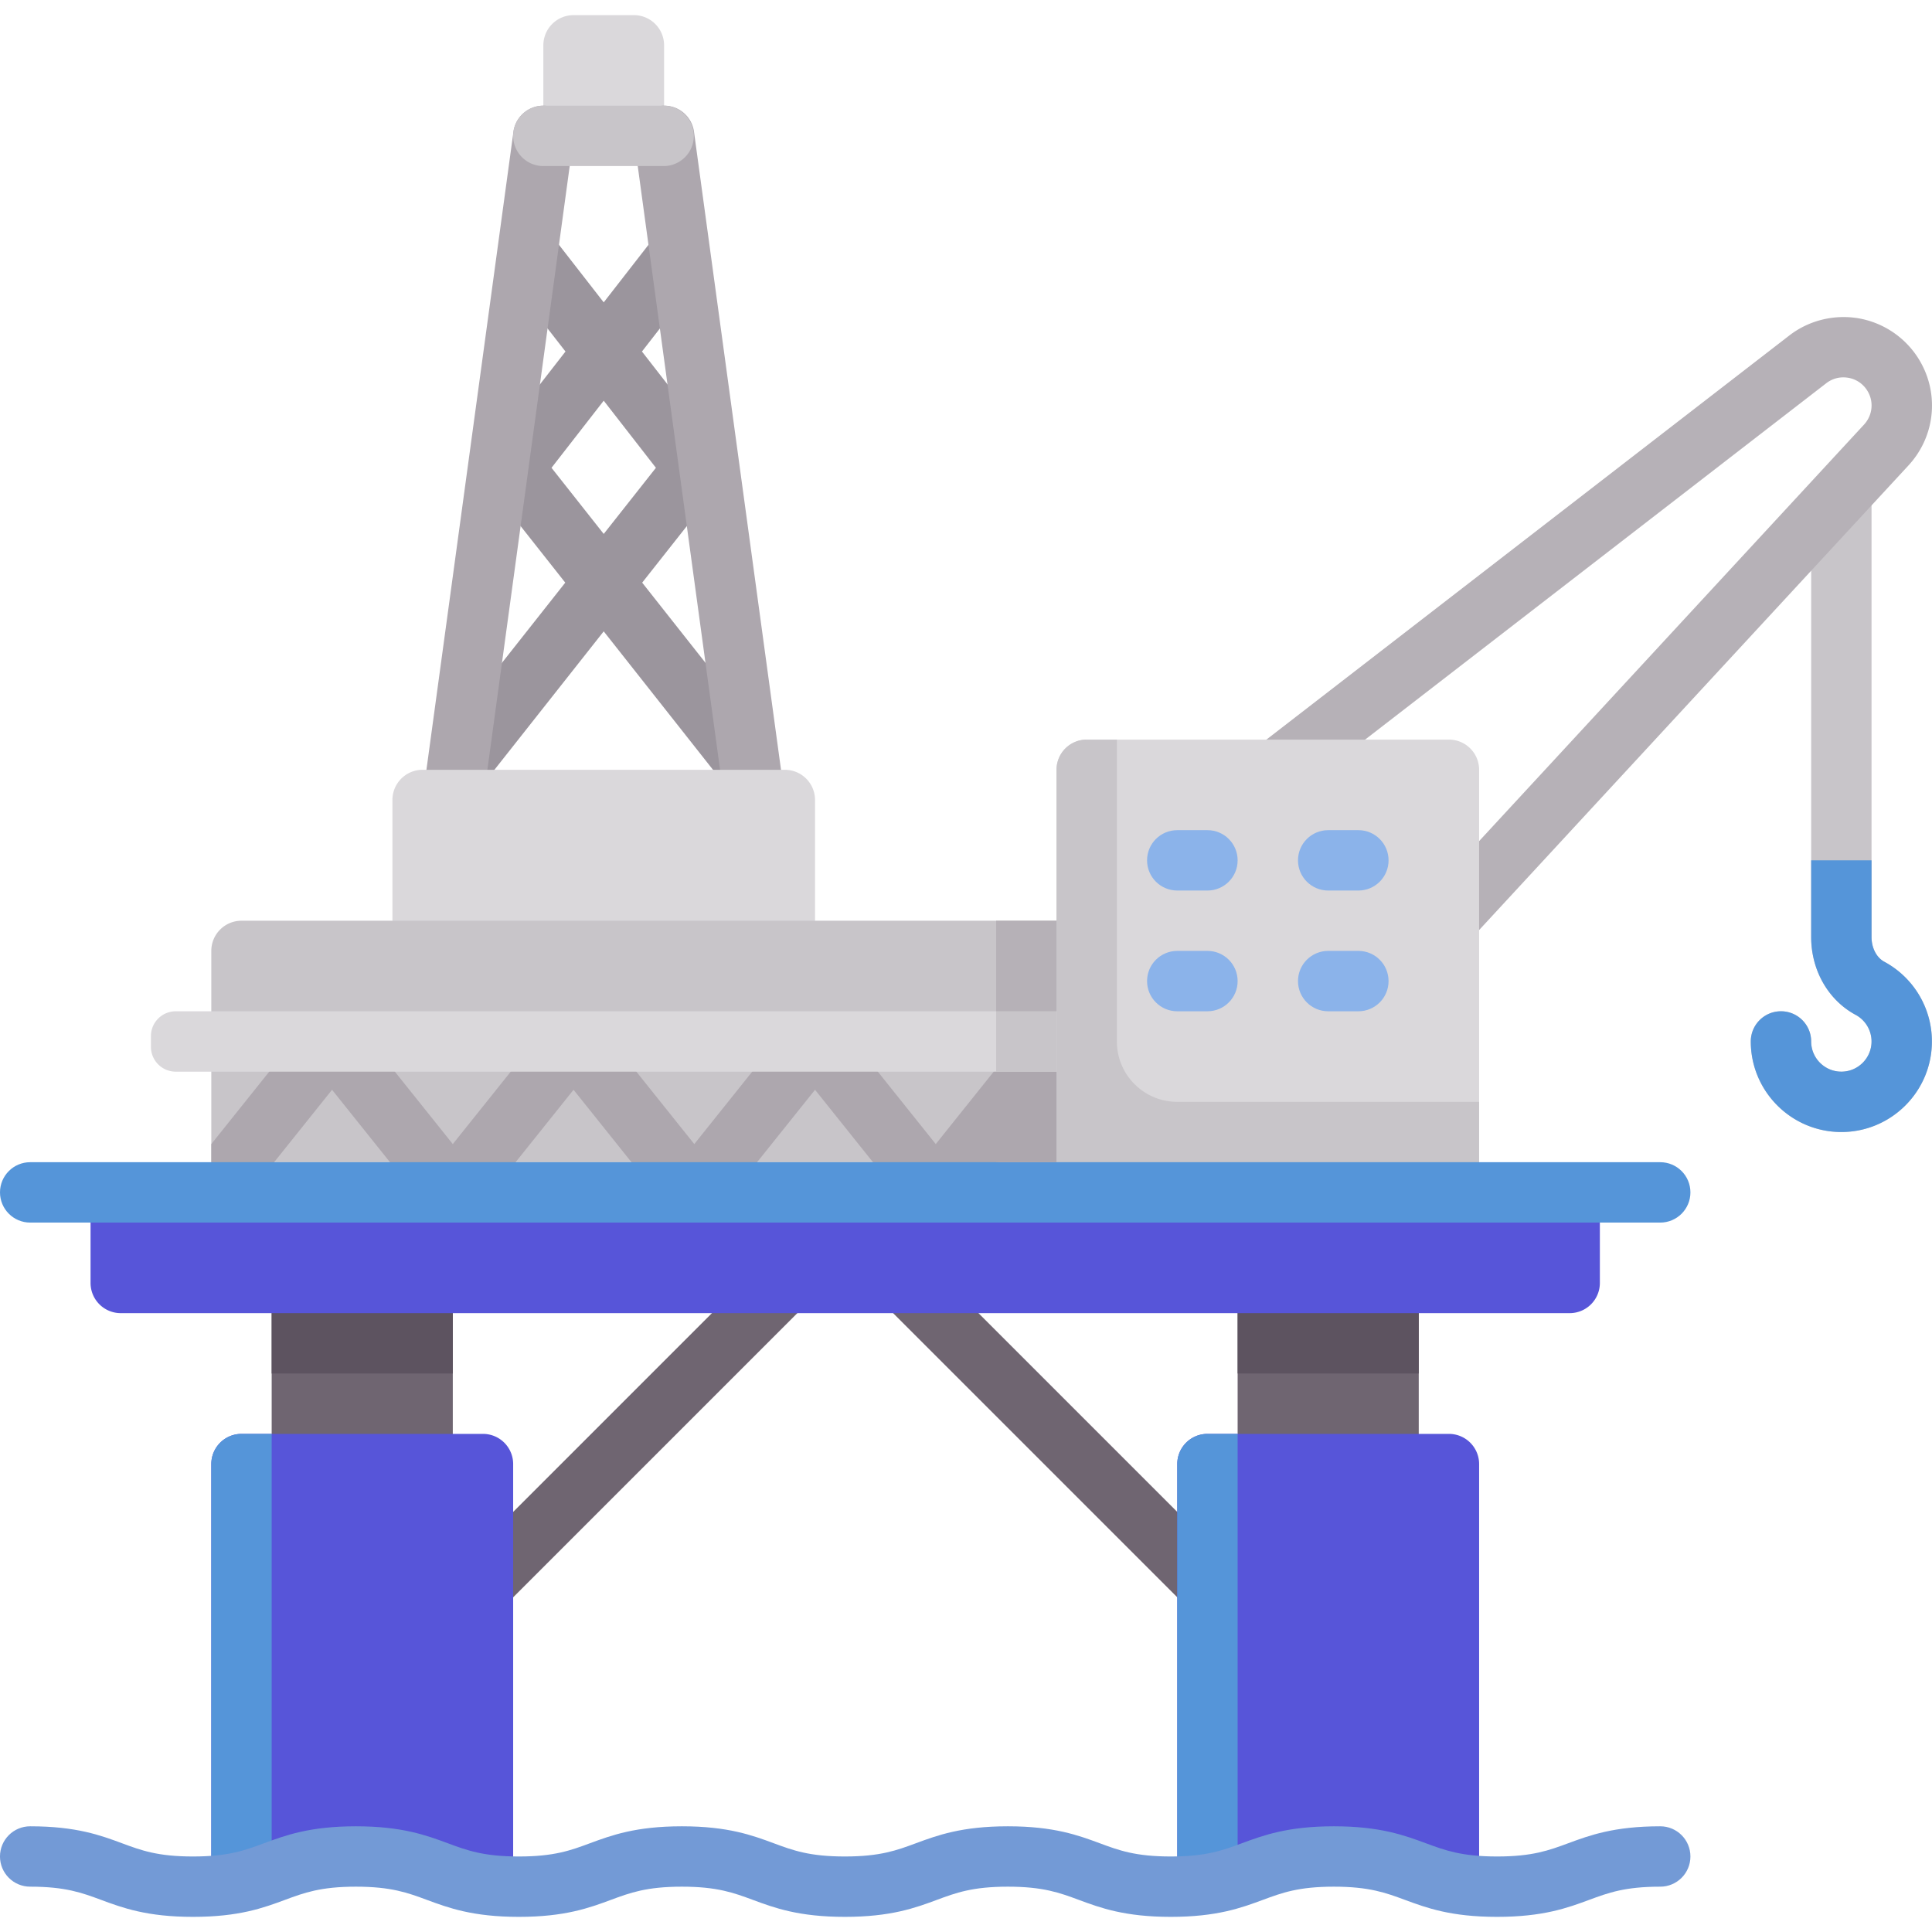 <svg width="512" height="512" xmlns="http://www.w3.org/2000/svg"><path fill="none" d="M-1-1h582v402H-1z"/><g><path fill="#C8C5C9" d="M487.977 299.998c-13.234 0-23.999-10.765-23.999-23.999 0-4.418 3.578-8 8-8s8 3.582 8 8c0 4.41 3.586 8 8 8s8-3.59 8-8a8.007 8.007 0 00-4.219-7.054c-7.265-3.91-11.781-11.812-11.781-20.624V132.006c0-4.418 3.578-8 8-8 4.422 0 8 3.582 8 8v116.315c0 2.871 1.32 5.437 3.359 6.539a23.979 23.979 0 0112.64 21.14c-.001 13.233-10.766 23.998-24 23.998z"/><path fill="#B6B1B7" d="M375.982 260a8 8 0 01-5.874-13.429l123.838-134.005c2.398-2.566 2.711-6.355.781-9.238a7.364 7.364 0 00-5-3.223c-2.086-.336-4.117.184-5.773 1.473L332.875 218.33c-3.5 2.719-8.523 2.051-11.218-1.437-2.703-3.496-2.062-8.519 1.437-11.218L474.157 88.93c5.109-3.965 11.71-5.633 18.132-4.617a23.529 23.529 0 0115.749 10.136c6.062 9.089 5.086 21.019-2.375 29.006L381.857 257.43a7.98 7.98 0 01-5.875 2.57z"/><path fill="#DAD8DB" d="M175.992 36.01h-31.999V12.011a8 8 0 018-8h15.999a8 8 0 018 8V36.01z"/><path fill="#9B959D" d="M202.272 195.046l-32.086-40.64 20.086-25.443a7.99 7.99 0 00.031-9.867l-20.179-25.94 15.741-20.238c2.711-3.484 2.086-8.511-1.398-11.222-3.492-2.719-8.507-2.074-11.226 1.402L159.992 80.13l-13.249-17.032a8.002 8.002 0 00-11.226-1.402c-3.484 2.711-4.109 7.738-1.398 11.222l15.741 20.238-20.179 25.94a7.99 7.99 0 00.031 9.867l20.086 25.443-32.086 40.64c-2.734 3.469-2.141 8.5 1.32 11.234a7.97 7.97 0 004.953 1.723 7.989 7.989 0 006.289-3.043l29.717-37.642 29.717 37.642a7.989 7.989 0 006.289 3.043 7.964 7.964 0 004.953-1.723 8.006 8.006 0 001.322-11.234zm-56.115-71.075l13.835-17.787 13.835 17.787-13.835 17.524-13.835-17.524z"/><path fill="#ADA7AE" d="M120.002 220.002a8.002 8.002 0 01-7.937-9.081l23.999-175.992c.594-4.375 4.633-7.461 9.007-6.843a8.002 8.002 0 016.851 9.007l-23.999 175.992c-.546 4.007-3.984 6.917-7.921 6.917zM199.983 220.002c-3.937 0-7.375-2.906-7.922-6.918L168.062 37.092a8.002 8.002 0 016.851-9.007c4.398-.629 8.406 2.465 9.007 6.843l24 175.992a8.002 8.002 0 01-7.937 9.082z"/><path fill="#DAD8DB" d="M103.995 212.002V252H215.99v-39.998a8 8 0 00-8-8h-95.995a8 8 0 00-8 8z"/><path fill="#C8C5C9" d="M295.986 307.998H55.997V252a8 8 0 018-8h231.989v63.998z"/><path fill="#ADA7AE" d="M279.987 268.122c-2.346.002-4.667.91-6.25 2.881l-25.749 32.19-25.749-32.19c-3.047-3.797-9.453-3.797-12.499 0l-25.749 32.19-25.749-32.19c-3.047-3.797-9.453-3.797-12.499 0l-25.749 32.19-25.749-32.19c-3.047-3.797-9.453-3.797-12.499 0l-25.749 32.186v20.806a7.994 7.994 0 006.25-3.002l25.749-32.19 25.749 32.19c3.047 3.797 9.453 3.797 12.499 0l25.749-32.19 25.749 32.19c3.047 3.797 9.453 3.797 12.499 0l25.749-32.19 25.749 32.19c3.047 3.797 9.453 3.797 12.499 0l25.749-32.186v-20.685z"/><path fill="#6F6571" d="M202.335 334.336l11.312 11.313-79.995 79.995-11.312-11.312zM245.646 334.336l79.996 79.995-11.313 11.313-79.995-79.996zM327.985 339.996h47.998v47.998h-47.998z"/><path fill="#5D5360" d="M327.985 339.996h47.998v23.999h-47.998z"/><path fill="#6F6571" d="M71.997 339.996h47.998v47.998H71.997z"/><path fill="#5D5360" d="M71.997 339.996h47.998v23.999H71.997z"/><path fill="#5755d9" d="M415.98 347.996H31.998a8 8 0 01-8-8v-23.999H423.98v23.999a8 8 0 01-8 8z"/><path fill="#DAD8DB" d="M279.987 204.002v111.995h111.995V204.002a8 8 0 00-8-8h-95.995a8 8 0 00-8 8z"/><path fill="#C8C5C9" d="M295.986 275.999v-79.996h-8a8 8 0 00-8 8v111.995h111.995v-23.999h-79.996c-8.836-.001-15.999-7.164-15.999-16z"/><path fill="#8BB3EA" d="M319.985 236.001h-8c-4.422 0-8-3.582-8-8s3.578-8 8-8h8c4.422 0 8 3.582 8 8s-3.578 8-8 8zM359.983 236.001h-8c-4.422 0-8-3.582-8-8s3.578-8 8-8h8c4.422 0 8 3.582 8 8s-3.578 8-8 8zM319.985 267.999h-8c-4.422 0-8-3.582-8-8s3.578-8 8-8h8c4.422 0 8 3.582 8 8 0 4.419-3.578 8-8 8zM359.983 267.999h-8c-4.422 0-8-3.582-8-8s3.578-8 8-8h8c4.422 0 8 3.582 8 8 0 4.419-3.578 8-8 8z"/><path fill="#5755d9" d="M63.997 379.994h63.997a8 8 0 018 8v107.995H55.997V387.994a8 8 0 018-8z"/><path fill="#5595d9" d="M63.997 379.994h8v115.995h-16V387.994a8 8 0 018-8z"/><path fill="#5755d9" d="M319.985 379.994h63.997a8 8 0 018 8v107.995h-79.996V387.994a7.999 7.999 0 017.999-8z"/><path fill="#5595d9" d="M319.985 379.994h8v115.995h-15.999V387.994a7.999 7.999 0 017.999-8z"/><path fill="#739AD6" d="M396.731 507.988c-12.242 0-18.702-2.391-24.397-4.496-5.086-1.883-9.468-3.504-18.843-3.504s-13.757 1.621-18.827 3.504c-5.695 2.105-12.156 4.496-24.389 4.496s-18.679-2.391-24.374-4.5c-5.07-1.879-9.445-3.5-18.804-3.5-9.367 0-13.749 1.621-18.819 3.5-5.695 2.109-12.148 4.5-24.389 4.5-12.234 0-18.679-2.391-24.374-4.5-5.07-1.879-9.453-3.5-18.812-3.5s-13.742 1.621-18.812 3.5c-5.695 2.109-12.148 4.5-24.382 4.5s-18.679-2.391-24.374-4.5c-5.07-1.879-9.453-3.5-18.812-3.5s-13.734 1.621-18.804 3.5c-5.695 2.109-12.14 4.5-24.374 4.5-12.218 0-18.663-2.391-24.35-4.5-5.07-1.879-9.445-3.5-18.796-3.5-4.422 0-8-3.582-8-8s3.578-8 8-8c12.226 0 18.671 2.391 24.358 4.5 5.062 1.879 9.437 3.5 18.788 3.5 9.367 0 13.742-1.621 18.812-3.504 5.695-2.105 12.14-4.496 24.366-4.496 12.234 0 18.679 2.391 24.374 4.5 5.07 1.879 9.453 3.5 18.812 3.5 9.367 0 13.749-1.621 18.819-3.504 5.695-2.105 12.148-4.496 24.374-4.496 12.234 0 18.679 2.391 24.374 4.5 5.07 1.879 9.453 3.5 18.812 3.5 9.375 0 13.757-1.625 18.827-3.504 5.695-2.105 12.148-4.496 24.382-4.496 12.226 0 18.671 2.391 24.366 4.496 5.07 1.883 9.445 3.504 18.812 3.504 9.375 0 13.757-1.621 18.827-3.504 5.695-2.105 12.156-4.496 24.389-4.496 12.242 0 18.694 2.391 24.389 4.496 5.086 1.879 9.468 3.504 18.851 3.504 9.382 0 13.765-1.625 18.851-3.504 5.695-2.105 12.156-4.496 24.397-4.496 4.422 0 8 3.582 8 8s-3.578 8-8 8c-9.382 0-13.765 1.625-18.851 3.504-5.694 2.106-12.155 4.496-24.397 4.496z"/><path fill="#5595d9" d="M439.979 323.997H8c-4.422 0-8-3.582-8-8s3.578-8 8-8h431.98c4.422 0 8 3.582 8 8s-3.579 8-8.001 8z"/><path fill="#DAD8DB" d="M279.987 283.999H46.573a6.575 6.575 0 01-6.575-6.575v-2.849A6.575 6.575 0 0146.573 268h233.414v15.999z"/><path fill="#ADA7AE" d="M263.988 283.999h15.999v23.999h-15.999z"/><path fill="#C8C5C9" d="M263.988 267.999h15.999v15.999h-15.999z"/><path fill="#B6B1B7" d="M263.988 244.001h15.999V268h-15.999z"/><path fill="#C8C5C9" d="M175.992 44.01h-31.999a8 8 0 010-16h31.999a8.001 8.001 0 010 16z"/><path fill="#5595d9" d="M479.977 228.001v20.319c0 8.812 4.515 16.714 11.781 20.624a8.009 8.009 0 014.219 7.054c0 4.41-3.586 8-8 8s-8-3.59-8-8c0-4.418-3.578-8-8-8s-8 3.582-8 8c0 13.234 10.765 23.999 23.999 23.999 13.234 0 23.999-10.765 23.999-23.999a23.982 23.982 0 00-12.64-21.14c-2.039-1.102-3.359-3.668-3.359-6.539V228h-15.999v.001z"/></g></svg>